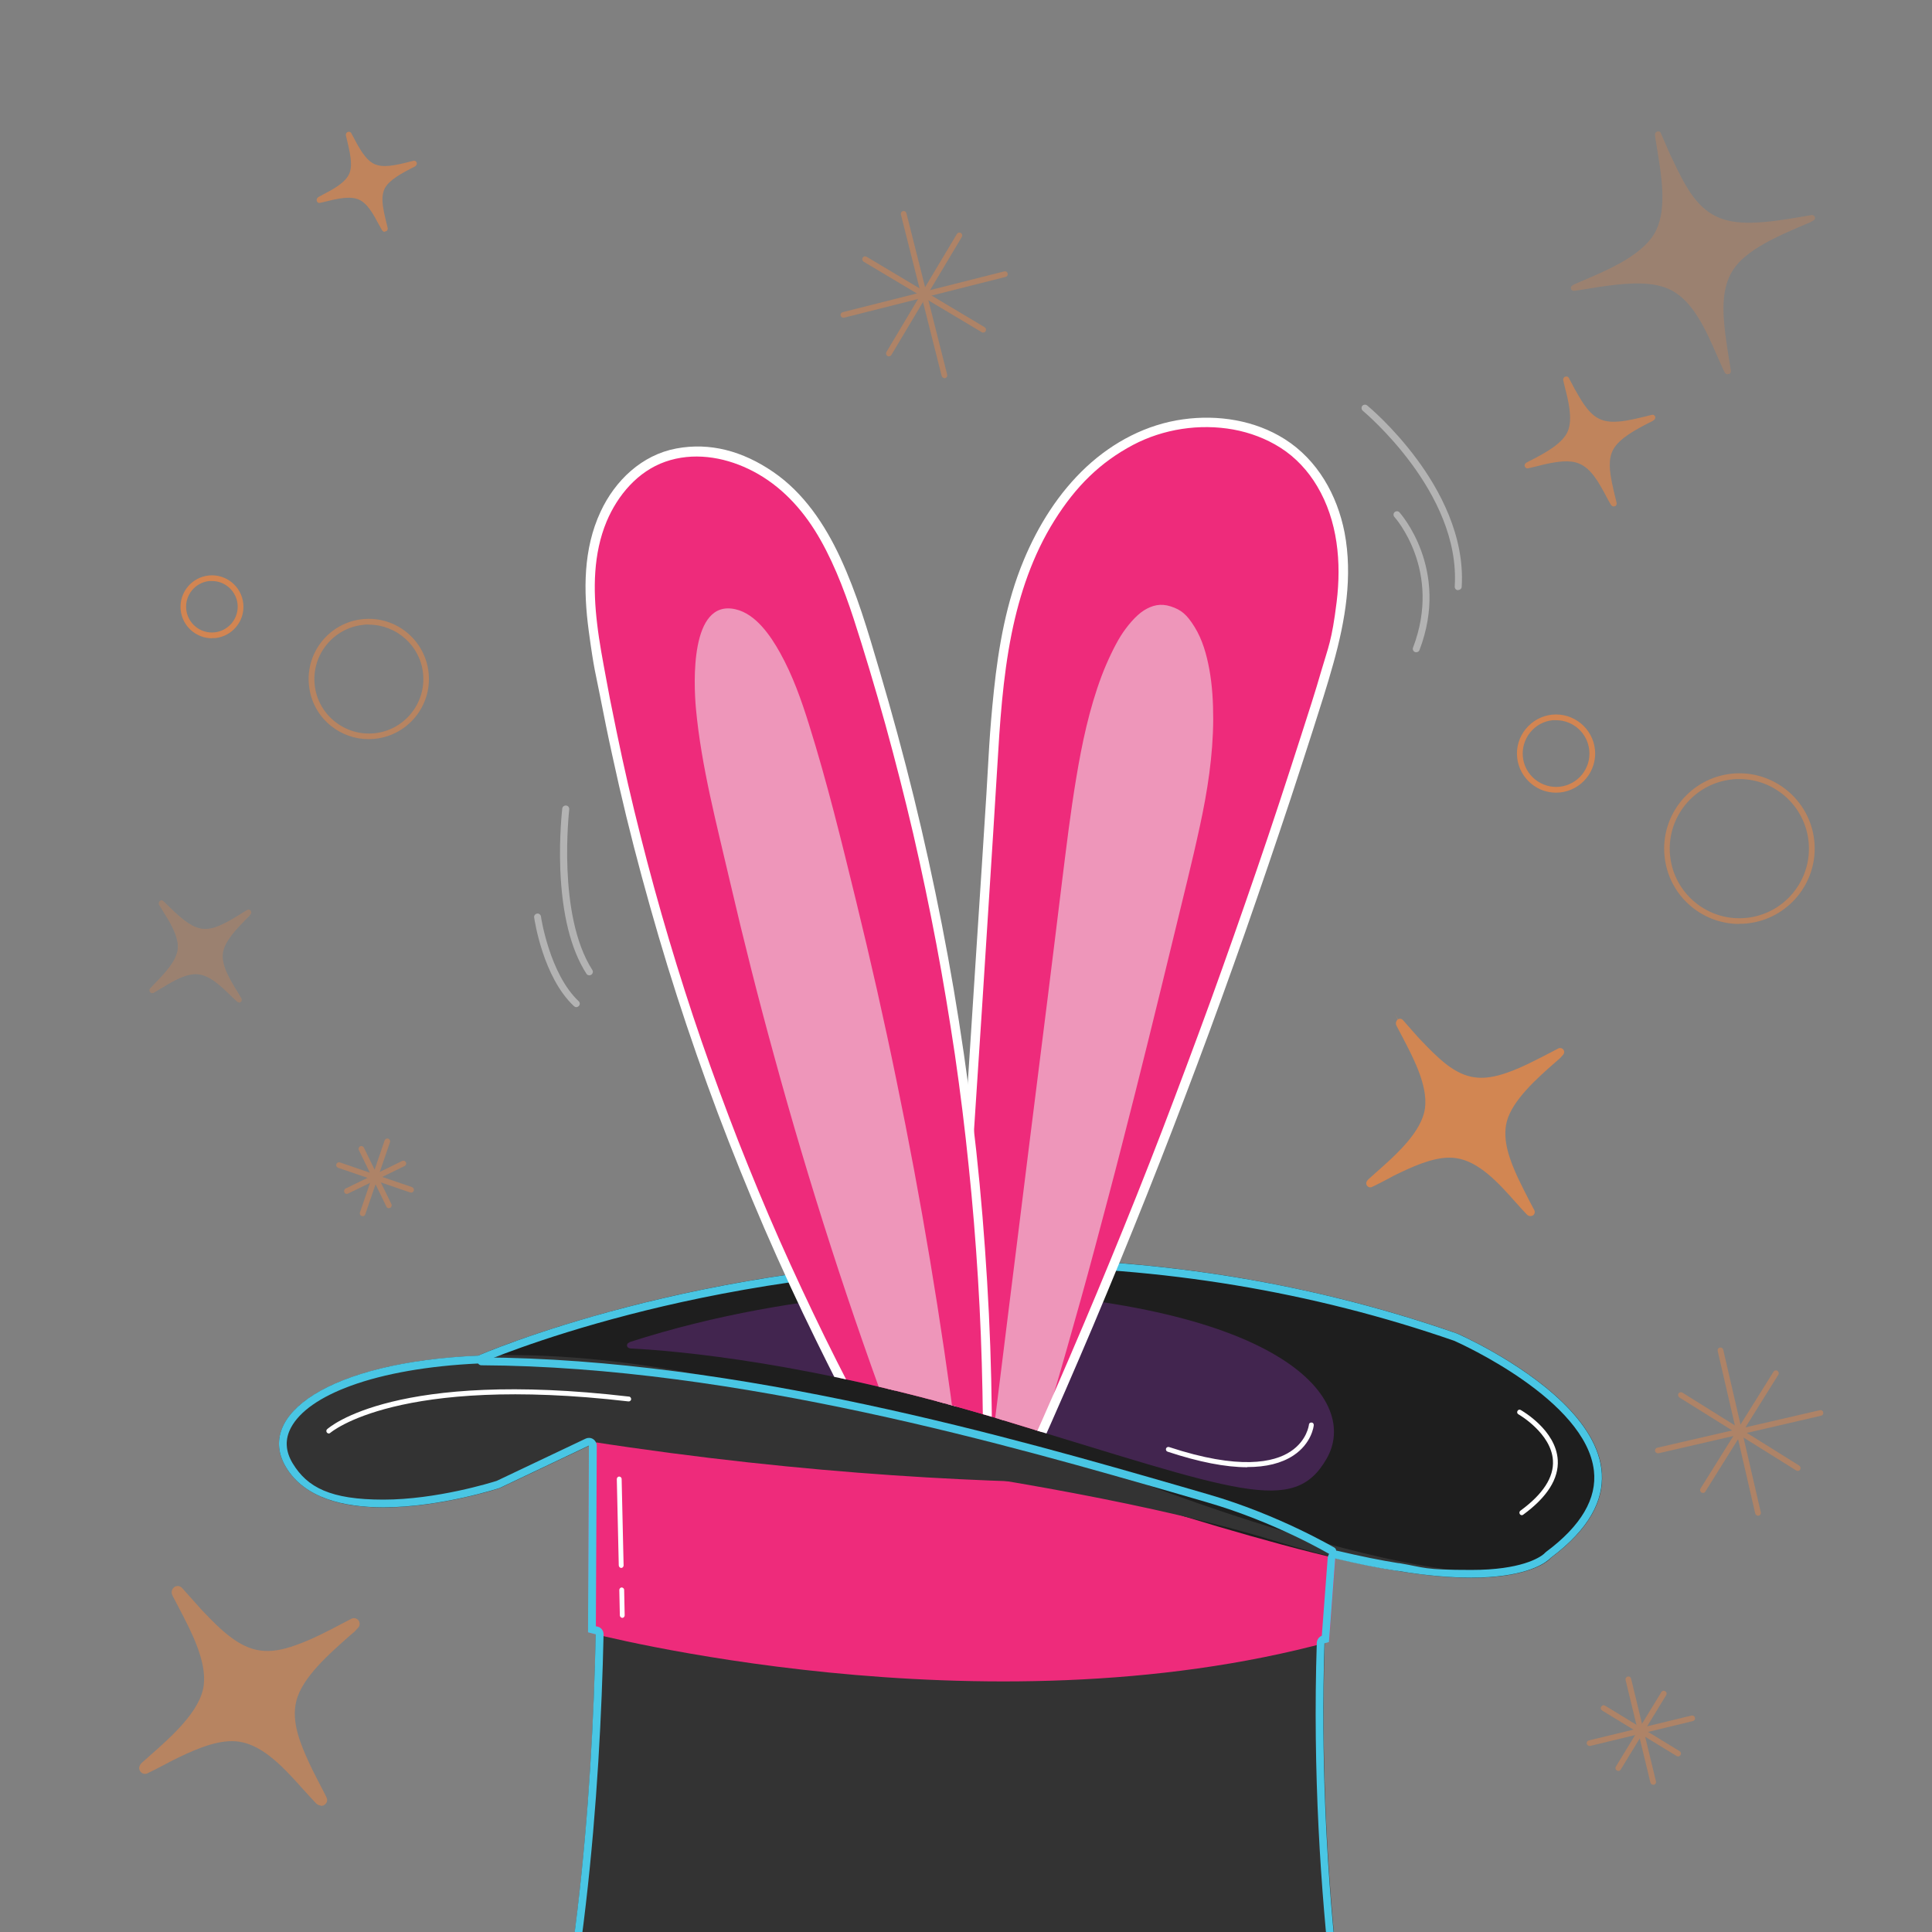 <?xml version="1.0" encoding="UTF-8"?>
<svg id="Bunny_Ears" xmlns="http://www.w3.org/2000/svg" xmlns:xlink="http://www.w3.org/1999/xlink" version="1.1" viewBox="0 0 1080 1080">
  <rect x="0" y="0" width="1080" height="1080" fill="#808080" stroke="none"/>
  <!-- Generator: Adobe Illustrator 29.4.0, SVG Export Plug-In . SVG Version: 2.1.0 Build 152)  -->
  <defs>
    <style>
      .st0 {
        fill: none;
      }

      .st1 {
        fill: #1e1e1e;
      }

      .st2 {
        fill: url(#radial-gradient);
        opacity: .6;
      }

      .st3 {
        fill: #ee2b7b;
      }

      .st4 {
        clip-path: url(#clippath-1);
      }

      .st5 {
        clip-path: url(#clippath-2);
      }

      .st6 {
        fill: #fff;
      }

      .st7 {
        fill: #ee96ba;
      }

      .st8 {
        opacity: .9;
      }

      .st9 {
        opacity: .8;
      }

      .st10 {
        opacity: .7;
      }

      .st11 {
        opacity: .4;
      }

      .st12 {
        opacity: .6;
      }

      .st13 {
        opacity: .5;
      }

      .st14 {
        opacity: .3;
      }

      .st15 {
        fill: #42254f;
      }

      .st16, .st17, .st18, .st19 {
        fill: #f28740;
      }

      .st17 {
        opacity: .9;
      }

      .st18 {
        opacity: .9;
      }

      .st19 {
        opacity: .6;
      }

      .st20 {
        fill: #49c6e4;
      }

      .st21 {
        fill: #333;
      }

      .st22 {
        clip-path: url(#clippath);
      }
    </style>
    <clipPath id="clippath">
      <rect class="st0" x="-5" y="-5" width="1090" height="1090"/>
    </clipPath>
    <clipPath id="clippath-1">
      <rect class="st0" x="52.5" y="-206.9" width="980.7" height="1736.5"/>
    </clipPath>
    <radialGradient id="radial-gradient" cx="523.1" cy="1296" fx="523.1" fy="1296" r="697.3" gradientTransform="translate(0 988.6) scale(1 .2)" gradientUnits="userSpaceOnUse">
      <stop offset=".3" stop-color="#13152a"/>
      <stop offset=".4" stop-color="#13152a" stop-opacity=".6"/>
      <stop offset=".5" stop-color="#13152a" stop-opacity=".2"/>
      <stop offset=".6" stop-color="#13152a" stop-opacity="0"/>
    </radialGradient>
    <clipPath id="clippath-2">
      <path class="st0" d="M351.9,750.4c-2.2.7-1.7,3.3.6,3.4,26,1.3,102.2,7.9,207.9,40,131.9,40,162.8,53.7,181.2,21.6,7.8-13.5,184.1-424.1,113.6-561.7-96.7-188.8-303-139.8-562.4-122.5,0,0-38,222.7-15.9,402.6,13.3,107.9,111.8,204.6,74.8,216.6Z"/>
    </clipPath>
  </defs>
  <g class="st22">
    <g>
      <g class="st4">
        <path class="st2" d="M1019.6,1246.7c-15.4-15.8-34.3-27.1-58.5-34.6-15.8-4.9-31.6-8.5-48.4-11.1-36.1-5.6-73.2-8.3-110-9.2-66.7-1.7-133.6,0-200.3.6-67.9.6-135.8,1.2-203.7,1.9-69.5.7-140.3-1.2-209.2,6.8-15,1.8-29.8,4.4-44.1,8.2-9.1,2.4-17,5.5-23.7,9.6-8.7-3.3-18.2-5.3-28.1-5-15.8.5-34.5,4.3-44.9,13.8-15.2,13.9-28.1,27.1-35.8,44.2-8.5,18.8-5.6,40.9,7.9,58,22.1,27.9,64.4,36.1,104,43,67.8,11.8,137.4,18.7,206.8,22.7,131.7,7.6,264.5,5,396.5,3.6,61.3-.6,125.8.4,184.8-13.8,33.2-8,66.7-20.3,91.6-38.7,19.7-14.6,31-32.5,33.3-53,1.8-16-5.7-34.2-18.3-47.1Z"/>
        <g>
          <g>
            <path class="st21" d="M330,755.7s20.7,279.4-38.6,467.9c-43.9,139.3,249.8,114.9,406,92.7,47-6.7,78.3-52.2,68.4-99-16.2-76.4-39.2-240.4-16.2-408.6"/>
            <path class="st3" d="M329.2,805.7c246.9,38.3,420.9,18.1,420.9,18.1l-7.1,94c-194.2,52.7-414.3-5.3-414.3-5.3l.5-106.8Z"/>
            <path class="st1" d="M267.3,757.8s257.3-113.3,547.2-12.4c0,0,139.6,60.5,52.5,125.4,0,0-14.4,18.4-86,7.2-71.6-11.2-218.2-62.7-218.2-62.7l-231.2-39.2-51.8-6.4-13.5-5.9,1-6Z"/>
            <path class="st21" d="M279.3,831.9s-93.8,30.8-119.4-11.7c-17.9-29.7,26-60.6,115.3-62.6,38.1-.9,84.3,3.5,137.6,15.4,0,0,140.5,26.3,212.2,50.9,0,0,202.6,80.5,242,47,0,0-24.4,30.5-154.5-9.6-130-40.2-365.5-61.5-365.5-61.5l-67.7,32.1Z"/>
            <path class="st15" d="M351.9,750.4c-2.2.7-1.7,3.3.6,3.4,26,1.3,102.2,7.9,207.9,40,131.9,40,162.8,53.7,181.2,21.6,18.4-32-21.4-86.5-197.4-94.1,0,0-93.9-2.9-192.4,29Z"/>
            <path class="st6" d="M706.2,1144.7c-.7,0-1.3-.5-1.3-1.2-2.5-19.6-2-27.9-2-28.3,0-.7.7-1.3,1.4-1.3.7,0,1.3.7,1.3,1.4,0,0-.4,8.5,2,27.8,0,.7-.4,1.4-1.2,1.5,0,0-.1,0-.2,0Z"/>
            <path class="st6" d="M644.8,1288.2c-.7,0-1.3-.5-1.4-1.2,0-.7.5-1.4,1.2-1.5,32.6-3.1,55.1-14.5,66.7-33.8,19.7-32.7,1.6-77.5,1.4-77.9-.3-.7,0-1.5.7-1.8.7-.3,1.5,0,1.8.7.2.5,18.8,46.5-1.6,80.4-12.1,20.1-35.2,31.9-68.8,35.1,0,0,0,0-.1,0Z"/>
            <path class="st6" d="M585.8,1291.5c-.7,0-1.3-.6-1.4-1.3,0-.8.6-1.4,1.3-1.4,7-.3,14.1-.6,21.1-1,.8,0,1.4.5,1.4,1.3,0,.7-.5,1.4-1.3,1.4-7.1.4-14.2.7-21.2,1h0Z"/>
            <path class="st6" d="M530.5,1292.6c-63.7,0-108.5-4.8-136.4-9.2-36.6-5.8-52.4-12.2-53.1-12.5-.7-.3-1-1.1-.7-1.8.3-.7,1.1-1,1.8-.7.6.3,65.4,25.9,230.7,20.8.8,0,1.4.6,1.4,1.3,0,.7-.6,1.4-1.3,1.4-15,.5-29.1.7-42.4.7Z"/>
            <path class="st6" d="M183.8,801.3c-.4,0-.7-.1-1-.4-.5-.6-.5-1.4,0-1.9,1.5-1.4,38.6-33.5,168.8-18.3.7,0,1.3.8,1.2,1.5,0,.7-.8,1.3-1.5,1.2-129-15-166.3,17.3-166.7,17.6-.3.2-.6.4-.9.4Z"/>
            <path class="st6" d="M850.7,847c-.4,0-.8-.2-1.1-.6-.4-.6-.3-1.5.3-1.9,12.6-9.2,18.8-18.7,18.2-28.1-.9-15.2-19.1-25.7-19.3-25.8-.7-.4-.9-1.2-.5-1.9.4-.7,1.2-.9,1.8-.5.8.5,19.7,11.2,20.7,28,.6,10.4-5.9,20.7-19.3,30.5-.2.2-.5.3-.8.3Z"/>
            <path class="st6" d="M697.3,820.2c-12.2,0-27.1-2.9-44.6-8.7-.7-.2-1.1-1-.9-1.7.2-.7,1-1.1,1.7-.9,39.4,13,58.7,8.6,67.9,2.5,9.3-6.1,10.3-14.9,10.3-15,0-.7.7-1.3,1.5-1.2.7,0,1.3.7,1.2,1.5,0,.4-1.1,10.2-11.5,17-6.6,4.3-15.1,6.4-25.7,6.4Z"/>
          </g>
          <g>
            <path class="st20" d="M562.3,708c87,0,171.3,14,250.6,41.5,3.6,1.6,73.6,33.1,78.1,72.6,1.8,15.5-7.1,30.8-26.6,45.3-.4.3-.5.4-.8.7,0,0-.3.3-.6.6-2.5,2.1-12.9,8.9-40.4,8.9s-25.5-1.3-40.5-3.8h-.2s-.2,0-.2,0c-9.5-1.5-21-3.8-34.1-6.9-.3,0-.7-.1-1-.1-.9,0-1.8.3-2.6.8-1,.8-1.7,1.9-1.8,3.2l-3.3,43.6c-1.6.6-2.7,2.2-2.8,3.9-4.7,145.2,18.2,266.2,25.4,299.9,4.5,21.3,0,43.7-12.4,61.5-12.4,17.8-31,29.2-52.3,32.2-99.5,14.1-169.4,17.1-210.5,17.1s-84.5-3.5-114.6-10.5c-34.4-7.9-58.1-20.4-70.3-37.1-11.2-15.2-13.1-33.7-5.9-56.6,31.3-99.3,40-224.1,41.9-311.2,0-2-1.3-3.8-3.3-4.3-.3,0-.7-.2-1-.2l.5-100.9c0-1.5-.8-2.9-2-3.7-.7-.5-1.5-.7-2.3-.7s-1.3.1-1.9.4l-49.7,23.6c-3.1,1-33.8,10.5-63.4,10.5s-42.5-6.8-50.7-20.3c-4.1-6.8-4.4-13.5-.9-20,4.8-9,16.3-17.1,33.3-23.3,18.8-6.9,43.5-11.2,71.5-12.5.5,0,1.1-.1,1.6-.4.3-.1,31.2-13.6,82.6-26.9,47.4-12.3,122.4-26.9,210.7-26.9M562.3,703.6c-171.9,0-295,54.2-295,54.2h0c-83.9,3.6-124.8,33.5-107.4,62.4,10.4,17.3,32.2,22.4,54.4,22.4,32.1,0,65-10.8,65-10.8l49.9-23.7-.5,104.4s1.5.4,4.3,1.1c-2,94.3-11.4,213.9-41.7,310-27.2,86.5,75.6,109.9,194.9,109.9s151.8-8.7,211.1-17.1c47-6.7,78.3-52.2,68.4-99-12.7-59.5-29.4-172.3-25.3-298.8.8-.2,1.7-.4,2.5-.7l3.5-46.7c12.6,3,24.3,5.4,34.4,6.9.1,0,.2,0,.4,0,16.6,2.8,30.2,3.8,41.2,3.8,28.3,0,39.7-7,43.2-9.9.9-.7,1.3-1.2,1.3-1.2,87.1-64.9-52.5-125.4-52.5-125.4-89.3-31.1-175.6-41.8-252.1-41.8h0Z"/>
            <path class="st6" d="M347.3,876.5c-.7,0-1.3-.6-1.4-1.3l-1.1-48.4c0-.7.6-1.4,1.3-1.4.7,0,1.4.6,1.4,1.3l1.1,48.4c0,.7-.6,1.4-1.3,1.4h0Z"/>
            <path class="st6" d="M347.9,904.4c-.7,0-1.3-.6-1.4-1.3l-.3-14.3c0-.7.6-1.4,1.3-1.4.7,0,1.4.6,1.4,1.3l.3,14.3c0,.7-.6,1.4-1.3,1.4h0Z"/>
            <path class="st20" d="M744.7,869.3c-.4,0-.8,0-1.1-.3-.3-.2-30.7-18.2-69.2-29.3-4.8-1.4-9.7-2.8-14.8-4.3-92.5-26.7-247.3-71.5-390.5-72.2-1.2,0-2.2-1-2.2-2.2,0-1.2,1-2.2,2.2-2.2h0c143.7.7,298.9,45.5,391.7,72.3,5.1,1.5,10.1,2.9,14.8,4.3,39.1,11.3,70,29.6,70.3,29.7,1,.6,1.4,2,.7,3-.4.7-1.1,1.1-1.9,1.1Z"/>
          </g>
        </g>
      </g>
      <g class="st5">
        <g>
          <path class="st3" d="M530.8,805.4c4.8-79.2,19.2-296.6,24-375.8,2.1-34.8,4.3-70.1,15.2-103.2,10.9-33.1,31.8-64.4,62.8-80.3,31-16,72.8-13.2,96.7,12.2,16,17,22.1,41.5,21.4,64.9-.7,23.4-7.6,46.1-14.6,68.4-45.3,144.1-97.2,282.9-159.1,420.6l-46.4-6.8Z"/>
          <g>
            <path class="st7" d="M557.2,807.1c8.2-66.8,31.2-249.9,39.4-316.7,3.6-29.3,7.3-59.1,13.9-85.8,6.6-26.7,16.6-50.6,28.9-60.1,12.3-9.5,26.9-1.6,33.3,23.2,4.3,16.6,4.4,38.3,2.3,58.1-2.2,19.8-6.5,38.2-10.8,56.3-27.9,116.6-53.6,221.2-86.9,330.2l-20-5.2Z"/>
            <path class="st7" d="M559.4,807.1c2.5-20.6,5.1-41.2,7.7-61.8,3.4-27.3,6.8-54.5,10.2-81.8,3.5-28.1,7-56.2,10.5-84.3,2.9-23.6,5.9-47.1,8.8-70.7,4-32.3,7.3-64.8,14.4-96.6,3.9-17.5,8.9-35.3,17.9-50.9,4.8-8.4,13.5-21.3,24.8-17.6,5.5,1.8,9.3,6.9,11.9,11.7,3.9,7.3,5.9,15.7,7,23.9,2.8,19.1,1.5,38.9-1.4,57.9s-8,39.3-12.7,58.7c-4.8,20-9.6,39.9-14.5,59.8-9.4,38.4-19,76.7-29.1,114.9-10,38-20.5,75.9-31.7,113.5-2.7,9.2-5.5,18.5-8.3,27.7l2.7-1.6c-6.7-1.7-13.4-3.5-20-5.2s-4,3.6-1.2,4.3c6.7,1.7,13.4,3.5,20,5.2s2.4-.4,2.7-1.6c5.8-19.1,11.5-38.3,17-57.6s10.8-38.1,15.9-57.3,10.3-38.5,15.2-57.8c5-19.4,9.9-38.9,14.7-58.3,4.9-19.9,9.8-39.8,14.6-59.7,4.8-20,9.9-39.9,14.2-59.9,4.3-19.7,7.4-39.7,7.5-59.9,0-9.4-.5-18.9-2.2-28.1-1.5-8.1-3.8-16.4-8.2-23.5s-7.5-9.6-13.3-11.5-10.5-.6-15,2.2-9.6,8.9-13,14.3-7.8,14.7-10.7,22.4c-6.9,18.4-11,37.8-14.2,57.2-3.2,19.1-5.5,38.4-7.9,57.6s-2.3,19-3.5,28.5c-1.5,11.8-2.9,23.7-4.4,35.5-1.7,13.5-3.4,27-5.1,40.6-1.8,14.3-3.6,28.7-5.4,43s-3.6,28.9-5.4,43.4-3.5,27.7-5.2,41.6-3.1,25.2-4.7,37.8c-1.3,10.5-2.6,21-3.9,31.4s-1,8.2-1.5,12.4,1.1,2.2,2.2,2.2,2.1-1,2.2-2.2Z"/>
          </g>
          <path class="st6" d="M533.4,805.4c.7-11.9,1.5-23.8,2.2-35.7s1.9-30.1,2.9-45.2c1.1-17.2,2.2-34.4,3.3-51.7,1.2-18.4,2.4-36.7,3.6-55.1,1.2-18.3,2.4-36.6,3.6-54.9s2.2-34.5,3.3-51.7c1-15.2,1.9-30.3,2.9-45.5.7-11.9,1.5-23.8,2.2-35.6,1.5-25.4,3.1-50.9,8.1-75.8,4.5-22.2,11.8-43.9,23.9-63.2s25.7-32.6,44-42.3c16.9-8.9,37.1-12,56-8.6,9.3,1.7,18.4,5.1,26.4,10.2,8.5,5.4,15.4,12.9,20.5,21.5,11.5,19.3,13.6,42.6,10.9,64.6s-4.8,25.6-8.4,38c-3.6,12.5-7.6,24.8-11.6,37.2-8,24.9-16.1,49.7-24.6,74.4-8.4,24.5-17,49-25.8,73.3-8.9,24.4-18,48.7-27.3,73-9.3,24.2-18.9,48.2-28.8,72.2-9.9,24.1-20.1,48.1-30.5,72-5,11.5-10.1,23-15.3,34.5l3-1.2c-13.6-2-27.2-4-40.7-6s-3.8-.6-5.7-.8-2.8.3-3.2,1.8.4,3,1.8,3.2c13.6,2,27.2,4,40.7,6s3.8.6,5.7.8,2.5,0,3-1.2c10.8-24,21.3-48.2,31.6-72.5,10.2-24.2,20.2-48.5,29.9-72.9,9.7-24.3,19.1-48.8,28.3-73.3,9.2-24.5,18.1-49.2,26.8-73.9,8.7-24.9,17.2-49.9,25.5-74.9,4.1-12.5,8.2-25.1,12.2-37.6,4-12.6,8.1-25.1,11.6-37.8,6.6-23.7,10.9-48.6,6.2-73.1-4.1-20.9-15.1-40.5-33.4-52.1-16.7-10.6-37.4-13.8-56.8-11.1-20.4,2.8-39,12.6-54,26.5-15.6,14.5-27.1,32.9-35.2,52.4-9.6,23.1-14,48-16.6,72.7s-3,38.7-4.2,58-1.7,27.2-2.6,40.8-2.1,32.8-3.2,49.2c-1.2,18.1-2.3,36.2-3.5,54.2-1.2,18.7-2.4,37.3-3.6,56-1.2,18.1-2.3,36.2-3.5,54.4s-2.1,33-3.2,49.4-1.7,27.5-2.6,41.2-.7,10.7-1,16,5,3.4,5.2,0Z"/>
          <path class="st3" d="M551.9,807.8c.2-153.9-23.3-307.8-69.6-454.6-8.7-27.5-18.7-55.7-38.7-76.5-20-20.8-52.8-32-78.5-18.9-19,9.6-30.4,30.4-33.8,51.4-3.4,21-.1,42.5,3.7,63.4,27.4,150.6,78.1,294.9,151.4,429.2l65.5,6Z"/>
          <g>
            <path class="st7" d="M530.8,805.4c-16.3-126.9-41.4-250.8-75-373.9-6.3-23.1-13.2-46.8-23.2-64.7-10-18-23.9-28.6-32.5-19-6.3,7.1-8.5,23.8-7.6,40.9.9,17.2,4.5,35,8.2,52.4,26.7,125.3,61.7,246.5,104.5,360.4l25.7,3.8Z"/>
            <path class="st7" d="M534.8,805.4c-8.7-67.6-19.9-134.9-33.7-201.6-6.9-33.7-14.5-67.3-22.7-100.8-8-32.7-16-65.6-26.1-97.8-4.3-13.8-9.2-27.7-16.3-40.4-5.3-9.5-13.5-21.6-24.8-24.2-25.6-5.9-23.4,41.6-22.2,55.2,3,32.7,11.7,65.2,19.1,97.2,7.6,32.7,15.8,65.2,24.7,97.5,19.6,71.7,42.4,142.6,68.5,212.2.5,1.2,1.4,2.6,2.8,2.8,8.6,1.3,17.1,2.5,25.7,3.8s7.2-6.9,2.1-7.7c-8.6-1.3-17.1-2.5-25.7-3.8l2.8,2.8c-44-117.2-78.5-238-104.5-360.4-3.3-15.4-6.5-30.9-7.7-46.7s-2-28.8,4.4-40.2,20.6,3.7,25.1,10.8c8.1,12.5,13.2,26.9,17.6,41,9.6,30.1,17.1,61,24.7,91.6,7.7,31,14.9,62.2,21.5,93.4,15.1,71.3,27.4,143.1,36.7,215.4.6,5,8.6,5.1,7.9,0Z"/>
          </g>
          <path class="st6" d="M554.5,807.8c0-24.5-.5-48.9-1.7-73.3-1.2-24.3-2.9-48.6-5.2-72.8-2.3-24.3-5.3-48.5-8.8-72.6-3.5-24.2-7.6-48.3-12.3-72.3-4.7-23.9-9.9-47.7-15.7-71.3-5.8-23.6-12.2-47.1-19.1-70.5s-12.6-43-22-63.3c-8.6-18.5-20.4-36.2-37.5-47.9s-35.3-16.6-54.1-13.1c-19.3,3.6-34.3,17.9-42.4,35.4-9.7,20.8-9.6,44.1-6.6,66.5s3.9,23.9,6.2,35.8c2.2,11.3,4.5,22.7,7,34,4.9,22.7,10.4,45.3,16.5,67.8s12.5,44.5,19.6,66.5c7.1,22,14.7,43.8,22.8,65.4,8.2,21.7,16.9,43.3,26.1,64.6,9.2,21.2,18.9,42.3,29.1,63s10.4,20.8,15.8,31.2,5.4,10.2,8.1,15.3,1.3,2.4,2,3.6,1.3,3.2,2.5,4.1,1.2.5,1.9.6c8.4.9,16.9,1.6,25.3,2.3s22.6,2.1,33.9,3.1c2,.2,4,.4,6,.6s2.6-1.3,2.6-2.6-1.2-2.5-2.6-2.6c-7.4-.7-14.8-1.4-22.2-2-11.7-1.1-23.5-2.2-35.2-3.2s-5.4-.5-8.1-.7l2.3,1.3c-9.6-17.5-18.8-35.3-27.6-53.2-8.8-18-17.3-36.1-25.4-54.4s-15.6-36.5-22.9-55c-7.2-18.5-14.1-37.2-20.6-56-6.5-18.8-12.5-37.7-18.2-56.8s-11-38.5-15.9-57.9c-4.9-19.3-9.4-38.8-13.4-58.3s-4-19.6-5.8-29.4c-1.9-10.3-3.9-20.6-5.1-31-2.3-19.2-2.2-39.2,5.3-57.2,6.2-14.7,17.4-28,32.8-33.4s32.1-2.8,46.4,4c15.6,7.4,27.8,19.6,37,34.1s16.3,32.5,21.9,49.7,12.2,39.2,17.7,59c5.6,20.3,10.8,40.7,15.6,61.2,4.7,20.4,9,40.9,12.9,61.5s7.3,41.3,10.4,62c3,20.7,5.6,41.5,7.7,62.3,2.2,20.9,3.9,41.9,5.2,63,1.3,20.9,2.1,41.9,2.5,62.8s.3,20.3.3,30.5c0,3.4,5.2,3.4,5.2,0Z"/>
        </g>
      </g>
      <g class="st11">
        <path class="st6" d="M791.7,364.6c-.2,0-.5,0-.7-.1-1-.4-1.5-1.5-1.1-2.5,16.4-43-10.1-72.7-10.4-73-.7-.8-.7-2,.1-2.7.8-.7,2-.7,2.7.1.3.3,28.5,31.7,11.2,77-.3.8-1,1.2-1.8,1.2Z"/>
        <path class="st6" d="M815.1,329.9s0,0-.1,0c-1.1,0-1.9-1-1.8-2.1,3.4-52.7-50.9-97.7-51.4-98.2-.8-.7-.9-1.9-.3-2.7.7-.8,1.9-.9,2.7-.3.6.5,14.2,11.7,27.7,29.9,12.5,16.8,27,42.9,25.2,71.5,0,1-.9,1.8-1.9,1.8Z"/>
        <path class="st6" d="M329.4,545.2c-.6,0-1.3-.3-1.6-.9-8.7-13.5-13.6-33.2-14.6-58.4-.7-18.7,1.1-33.7,1.1-33.9.1-1.1,1.1-1.8,2.2-1.7,1.1.1,1.8,1.1,1.7,2.2,0,.6-6.9,58.8,12.9,89.7.6.9.3,2.1-.6,2.7-.3.2-.7.3-1,.3Z"/>
        <path class="st6" d="M322.2,563c-.5,0-.9-.2-1.3-.5-17.4-16.2-22.1-48.3-22.3-49.6-.2-1.1.6-2,1.6-2.2,1.1-.2,2,.6,2.2,1.6,0,.3,4.8,32.1,21.1,47.4.8.7.8,2,0,2.7-.4.4-.9.6-1.4.6Z"/>
      </g>
    </g>
  </g>
  <g class="st9">
    <g class="st14">
      <path class="st16" d="M1012.9,121.7l-2.3,1.3c-13.6,5.9-35.2,14.3-43.4,27.1-6.8,10.5-5.9,24.3-4.6,36.3.8,7.1,2.1,14.2,3.2,21.2-.4,0-.5-.3-.6-.6-7.3-15.3-14.6-38.4-30.8-46.5-10.4-5.2-24.5-3.9-35.8-2.5-6.4.8-12.7,2.1-19,2.9,0-.1.6-.5.8-.5,15.1-6.6,39.5-15.5,46.8-31.3,7.1-15.1,1.8-37.5-.6-53.4,0-.3-.1-.6.2-.8l5.4,12.4c3.5,7.3,6.9,14.8,11.5,21.6,9.1,13.2,19.3,17.4,35.1,17.1,11.4-.3,22.8-2.4,34-4.2Z"/>
      <path class="st16" d="M965.8,209.2c-.6,0-1.4-.2-1.9-1.4-1.4-2.9-2.7-5.9-4.1-9.1-6.2-14.2-13.3-30.4-26-36.7-9.5-4.7-22.4-3.9-34.9-2.3-3.1.4-6.3.9-9.4,1.4-3.1.5-6.4,1.1-9.6,1.5-.8,0-1.5-.4-1.7-1.1-.5-1.5,1.2-2.2,1.7-2.5,1.6-.7,3.3-1.4,5.1-2.2,14.6-6.2,34.6-14.8,40.9-28.3,5.9-12.5,2.8-30.8.4-45.4-.4-2.5-.8-4.8-1.1-7.1-.3-1.5.5-2.2,1-2.4.4-.2.9-.2,1.3-.1s.8.5.9.9l5.4,12.4,1.2,2.4c3,6.4,6.2,13,10.2,18.9,8.4,12.1,17.9,16.7,33.8,16.4,9.5-.2,19.2-1.8,28.5-3.4,1.7-.3,3.5-.6,5.2-.9.8-.1,1.5.3,1.8,1.1.3.7,0,1.5-.7,1.9l-2.3,1.3s0,0-.1,0c-1,.4-2,.9-3.1,1.3-13.6,5.8-32.3,13.7-39.6,25.2-6.5,10.2-5.7,23.5-4.3,35.2.6,5,1.4,10.1,2.2,15,.3,2,.7,4.1,1,6.1,0,.4,0,.9-.3,1.2-.3.4-.7.6-1.1.6,0,0-.1,0-.2,0ZM915.1,155.2c7.3,0,14.2,1,20.1,3.9,13.6,6.8,20.9,23.2,27.3,37.8-.6-3.4-1.1-6.9-1.5-10.4-1.4-12.3-2.3-26.3,4.8-37.3,6.9-10.7,22.3-18.3,35.5-24-7.4,1.2-14.9,2.2-22.4,2.3-17.2.4-27.4-4.6-36.5-17.7-4.2-6.1-7.4-12.8-10.5-19.3l-1.2-2.5-.8-1.8c2.3,14.4,4.5,31.2-1.3,43.6-6.1,13.1-23.2,21.5-37.6,27.7,2.4-.4,4.8-.8,7.3-1.1,5.5-.7,11.2-1.2,16.6-1.2Z"/>
    </g>
    <g class="st14">
      <path class="st16" d="M139,510l-.8,1c-5.2,5.3-13.5,13.3-14.9,20.8-1.1,6.2,1.9,12.3,4.8,17.6,1.7,3.1,3.7,6.1,5.5,9.2-.2,0-.3,0-.4-.1-6.3-5.7-14.1-15-23.1-15.6-5.8-.4-12.1,2.9-17,5.7-2.8,1.6-5.4,3.4-8.2,5,0,0,.2-.3.3-.4,5.7-5.9,15.3-14.7,15.6-23.4.4-8.3-6.4-17.7-10.5-24.6,0-.1-.2-.3,0-.4l4.8,4.7c3,2.7,6,5.5,9.4,7.8,6.7,4.4,12.3,4.4,19.5,1.2,5.2-2.3,10-5.5,14.9-8.5Z"/>
      <path class="st16" d="M133.6,560.3c-.4,0-.9-.1-1.3-.6-1.2-1.1-2.4-2.2-3.6-3.4-5.5-5.3-11.7-11.3-18.5-11.7-5.1-.3-10.7,2.4-16.1,5.5-1.4.8-2.7,1.6-4,2.4-1.4.8-2.8,1.7-4.2,2.5-.7.4-1.5.2-2-.4-.2-.3-.9-1.3.4-2.5.6-.6,1.3-1.3,1.9-2,5.5-5.6,12.9-13.2,13.2-20.3.3-6.7-4.5-14.4-8.4-20.6-.7-1.1-1.3-2.1-1.9-3.1-.7-1.1-.1-2,0-2.2.3-.3.7-.6,1.1-.6.4,0,.9.1,1.2.5l5.8,5.6c2.6,2.4,5.3,4.8,8.2,6.7,6,3.9,10.9,4.2,18,1,4.3-1.9,8.4-4.5,12.4-7,.8-.5,1.5-.9,2.3-1.4.7-.4,1.5-.3,2,.3.5.6.5,1.4,0,2.1l-.8,1s0,0-.1.1l-1.2,1.2c-5.1,5.2-12.1,12.3-13.3,18.8-1,5.7,1.9,11.5,4.7,16.6,1.2,2.2,2.6,4.4,3.9,6.5.5.9,1.1,1.8,1.6,2.7.2.4.3.8.2,1.3s-.4.8-.8,1c-.1,0-.5.2-.9.2ZM109.3,541.3c.4,0,.7,0,1.1,0,6.1.4,11.5,4.3,16.3,8.6-3-5.5-6-11.8-4.9-18.4.9-4.9,4.4-9.9,8.3-14.3-1.7,1-3.5,1.9-5.3,2.6-8,3.6-14.1,3.2-21-1.3-2.3-1.5-4.4-3.2-6.3-4.9,2.9,5.2,5.3,10.8,5.1,16.2-.3,5.8-4.2,11.6-8.6,16.5,5-2.7,10.2-5.1,15.3-5.1Z"/>
    </g>
    <g class="st10">
      <path class="st16" d="M923.7,233.4l-1.2.8c-7.1,3.7-18.3,9.2-22.2,16.4-3.2,6-2.1,13.3-.9,19.7.7,3.8,1.7,7.5,2.6,11.3-.2,0-.3-.1-.3-.3-4.6-7.9-9.5-20-18.5-23.6-5.8-2.3-13.3-1.1-19.3.2-3.4.7-6.7,1.7-10.1,2.4,0,0,.3-.3.4-.3,7.8-4.2,20.5-10,23.8-18.8,3.1-8.4-.7-20.2-2.6-28.7s-.1-.3,0-.4l3.4,6.4c2.2,3.8,4.3,7.7,7.1,11.1,5.5,6.7,11.1,8.5,19.6,7.7,6.1-.6,12.1-2.3,18.1-3.7Z"/>
      <path class="st16" d="M902.1,283.1c-.5,0-1.2-.2-1.7-1.1-.9-1.5-1.7-3-2.6-4.7-3.9-7.3-8.3-15.5-15.2-18.2-5.1-2.1-11.9-1.1-18.4.3-1.6.3-3.3.8-4.9,1.2-1.7.4-3.4.8-5.1,1.2-.8.2-1.5-.3-1.8-1-.2-.4-.4-1.5,1.1-2.3.8-.5,1.7-.9,2.7-1.4,7.5-3.9,17.7-9.3,20.4-16.5,2.5-6.8.2-16.3-1.8-24-.3-1.3-.6-2.6-.9-3.8-.3-1.3.5-2,.8-2.1.4-.2.8-.3,1.3-.2.4.1.8.4,1,.8l3.4,6.4.7,1.2c1.9,3.3,3.8,6.7,6.2,9.6,4.9,6,9.8,7.9,18.2,7.1,5-.5,10.1-1.8,15.1-3,.9-.2,1.8-.5,2.8-.7.8-.2,1.5.2,1.8.9.3.7,0,1.5-.6,2l-1.2.8s0,0-.1,0l-1.6.8c-7,3.6-16.5,8.6-19.9,14.9-3,5.5-1.9,12.5-.7,18.6.5,2.6,1.2,5.3,1.8,7.9.3,1.1.5,2.2.8,3.3.1.4,0,.9-.2,1.3s-.6.6-1.1.7c0,0-.2,0-.3,0ZM875.6,254.7c2.9,0,5.7.4,8.3,1.4,6.3,2.5,10.6,8.6,14.1,14.9,0-.1,0-.3,0-.4-1.3-6.6-2.4-14.3,1.1-20.7,2.6-4.9,8.2-8.9,13.8-12.2-2.3.5-4.7.9-7,1.1-9.4,1-15.5-1.4-21-8.2-2-2.5-3.7-5.1-5.2-7.8,1.4,6.5,2.1,13.3,0,18.9-2.3,6.1-8.5,10.7-14.8,14.4,3.6-.7,7.3-1.3,10.8-1.3Z"/>
    </g>
    <g class="st10">
      <path class="st16" d="M231.5,91.6l-.9.6c-5.4,2.8-13.8,6.9-16.8,12.4-2.4,4.5-1.6,10.1-.7,14.9s1.3,5.7,2,8.5c-.2,0-.2-.1-.3-.2-3.5-6-7.2-15.1-14-17.9-4.4-1.8-10.1-.8-14.6.1-2.6.5-5.1,1.3-7.6,1.8,0,0,.2-.2.3-.2,5.9-3.2,15.5-7.6,18-14.2,2.4-6.4-.5-15.3-2-21.7,0-.1,0-.2,0-.3l2.6,4.9c1.7,2.9,3.3,5.8,5.4,8.4,4.1,5.1,8.4,6.5,14.8,5.8,4.6-.5,9.2-1.7,13.7-2.8Z"/>
      <path class="st16" d="M215.1,129.6c-.6,0-1.2-.3-1.6-1-.6-1.1-1.3-2.3-2-3.6-2.9-5.4-6.2-11.6-11.3-13.6-3.8-1.5-8.8-.8-13.7.2-1.2.3-2.5.6-3.7.9-1.3.3-2.6.6-3.9.9-.8.2-1.5-.2-1.8-1,0-.2-.5-1.4,1-2.3.6-.3,1.3-.7,2-1.1,5.6-2.9,13.3-6.9,15.3-12.3,1.9-5,0-12.2-1.3-17.9-.2-1-.5-1.9-.7-2.9-.3-1.2.5-1.9.7-2,.4-.2.8-.3,1.3-.2.4.1.8.4,1,.8l3.1,5.8c1.4,2.5,2.9,5,4.7,7.2,3.6,4.4,7.2,5.8,13.4,5.2,3.8-.4,7.6-1.3,11.4-2.3l2.1-.5c.8-.2,1.5.2,1.8.9.3.7,0,1.5-.6,2l-.9.6s0,0-.1,0l-1.2.6c-5.2,2.7-12.4,6.5-14.9,11.1-2.2,4.1-1.4,9.3-.5,13.8.4,2,.9,4,1.4,6,.2.8.4,1.7.6,2.5.1.4,0,.9-.2,1.3-.2.4-.6.6-1.1.7,0,0-.2,0-.3,0ZM195.1,107.3c2.3,0,4.4.3,6.4,1.1,4.2,1.7,7.3,5.5,9.8,9.5-.8-4.6-1.2-9.7,1.2-14.1,1.7-3.3,5.1-6,8.8-8.3-1.1.2-2.1.3-3.2.4-7.3.7-11.9-1.1-16.2-6.4-1.1-1.3-2-2.7-2.9-4.1.7,4.3,1,8.7-.4,12.4-1.5,4.1-5.4,7.3-9.6,10,2.1-.4,4.2-.6,6.2-.6ZM196.5,75.2s0,0,0,0c0,0,0,0,0,0Z"/>
    </g>
    <g class="st13">
      <path class="st16" d="M926.8,812.4c-.7,0-1.4-.5-1.6-1.2-.2-.9.3-1.7,1.2-1.9l90.9-21c.9-.2,1.7.3,1.9,1.2.2.9-.3,1.7-1.2,1.9l-90.9,21c-.1,0-.2,0-.4,0Z"/>
      <path class="st16" d="M982.8,847.3c-.7,0-1.4-.5-1.6-1.2l-21-90.9c-.2-.9.3-1.7,1.2-1.9.9-.2,1.7.3,1.9,1.2l21,90.9c.2.9-.3,1.7-1.2,1.9-.1,0-.2,0-.4,0Z"/>
      <path class="st16" d="M1004.9,822.2c-.3,0-.6,0-.8-.2l-65.3-40.8c-.7-.5-1-1.5-.5-2.2.5-.8,1.5-1,2.2-.5l65.3,40.8c.7.5,1,1.5.5,2.2-.3.5-.8.8-1.4.8Z"/>
      <path class="st16" d="M951.9,834.5c-.3,0-.6,0-.8-.2-.7-.5-1-1.5-.5-2.2l40.8-65.3c.5-.8,1.5-1,2.2-.5.7.5,1,1.5.5,2.2l-40.8,65.3c-.3.5-.8.8-1.4.8Z"/>
    </g>
    <g class="st13">
      <path class="st16" d="M471.5,177.6c-.7,0-1.4-.5-1.6-1.2-.2-.9.3-1.7,1.2-1.9l90.3-22.8c.9-.2,1.7.3,1.9,1.2.2.9-.3,1.7-1.2,1.9l-90.3,22.8c-.1,0-.3,0-.4,0Z"/>
      <path class="st16" d="M528,211.4c-.7,0-1.4-.5-1.6-1.2l-22.8-90.3c-.2-.9.3-1.7,1.2-1.9.9-.2,1.7.3,1.9,1.2l22.8,90.3c.2.9-.3,1.7-1.2,1.9-.1,0-.3,0-.4,0Z"/>
      <path class="st16" d="M549.6,185.9c-.3,0-.6,0-.8-.2l-66-39.4c-.8-.5-1-1.4-.6-2.2.5-.8,1.4-1,2.2-.6l66,39.4c.8.5,1,1.4.6,2.2-.3.5-.8.8-1.4.8Z"/>
      <path class="st16" d="M496.9,199.2c-.3,0-.6,0-.8-.2-.8-.5-1-1.4-.6-2.2l39.4-66c.5-.8,1.4-1,2.2-.6.8.5,1,1.4.6,2.2l-39.4,66c-.3.5-.8.8-1.4.8Z"/>
    </g>
    <g class="st13">
      <path class="st16" d="M888.6,976c-.7,0-1.4-.5-1.6-1.2-.2-.9.3-1.7,1.2-1.9l57.4-13.9c.9-.2,1.7.3,1.9,1.2.2.9-.3,1.7-1.2,1.9l-57.4,13.9c-.1,0-.3,0-.4,0Z"/>
      <path class="st16" d="M924.2,997.7c-.7,0-1.4-.5-1.6-1.2l-13.9-57.4c-.2-.9.3-1.7,1.2-1.9.9-.2,1.7.3,1.9,1.2l13.9,57.4c.2.9-.3,1.7-1.2,1.9-.1,0-.3,0-.4,0Z"/>
      <path class="st16" d="M938,981.8c-.3,0-.6,0-.8-.2l-41.6-25.4c-.8-.5-1-1.4-.5-2.2.5-.8,1.4-1,2.2-.5l41.6,25.4c.8.5,1,1.4.5,2.2-.3.5-.8.8-1.4.8Z"/>
      <path class="st16" d="M904.6,989.9c-.3,0-.6,0-.8-.2-.8-.5-1-1.4-.5-2.2l25.4-41.6c.5-.8,1.4-1,2.2-.5.8.5,1,1.4.5,2.2l-25.4,41.6c-.3.5-.8.8-1.4.8Z"/>
    </g>
    <g class="st13">
      <path class="st16" d="M229.8,666.6c-.2,0-.3,0-.5,0l-40.3-13.8c-.8-.3-1.3-1.2-1-2,.3-.8,1.2-1.3,2-1l40.3,13.8c.8.3,1.3,1.2,1,2-.2.7-.9,1.1-1.5,1.1Z"/>
      <path class="st16" d="M202.7,679.8c-.2,0-.3,0-.5,0-.8-.3-1.3-1.2-1-2l13.8-40.3c.3-.8,1.2-1.3,2-1,.8.3,1.3,1.2,1,2l-13.8,40.3c-.2.7-.9,1.1-1.5,1.1Z"/>
      <path class="st16" d="M217.4,675.4c-.6,0-1.2-.3-1.4-.9l-15.4-31.6c-.4-.8,0-1.8.7-2.1.8-.4,1.8,0,2.1.7l15.4,31.6c.4.8,0,1.8-.7,2.1-.2.1-.5.2-.7.2Z"/>
      <path class="st16" d="M193.9,667.4c-.6,0-1.2-.3-1.4-.9-.4-.8,0-1.8.7-2.1l31.6-15.4c.8-.4,1.8,0,2.1.7.4.8,0,1.8-.7,2.1l-31.6,15.4c-.2.1-.5.2-.7.2Z"/>
    </g>
    <path class="st19" d="M206.1,413.2c-7.7,0-15.1-2.6-21.2-7.5-7-5.7-11.3-13.7-12.2-22.7-1.9-18.5,11.6-35,30-36.9,18.5-1.9,35,11.6,36.9,30,1.9,18.5-11.6,35-30,36.9-1.2.1-2.4.2-3.5.2ZM206.2,349.1c-1,0-2.1,0-3.1.2-16.7,1.7-28.9,16.7-27.2,33.4.8,8.1,4.8,15.4,11.1,20.5,6.3,5.1,14.2,7.5,22.3,6.7,16.7-1.7,28.9-16.7,27.2-33.4-1.6-15.6-14.9-27.3-30.3-27.3Z"/>
    <path class="st19" d="M972.3,516.5c-21.3,0-39.6-16.1-41.8-37.8-2.4-23.1,14.5-43.8,37.5-46.2,23.1-2.4,43.8,14.5,46.2,37.5h0c2.4,23.1-14.5,43.8-37.5,46.2-1.5.2-2.9.2-4.4.2ZM972.3,435.5c-1.3,0-2.7,0-4,.2-21.3,2.2-36.9,21.3-34.7,42.7,2.2,21.3,21.3,36.9,42.7,34.7,21.3-2.2,36.9-21.3,34.7-42.7h0c-2.1-20-19-34.9-38.6-34.9Z"/>
    <path class="st17" d="M869.8,443.1c-5,0-9.8-1.7-13.7-4.9-4.5-3.7-7.4-8.9-8-14.7-.6-5.8,1.1-11.5,4.8-16,3.7-4.5,8.9-7.4,14.7-8,12-1.2,22.7,7.5,24,19.5h0c1.2,12-7.5,22.7-19.5,24-.8,0-1.5.1-2.3.1ZM869.9,402.6c-.6,0-1.3,0-1.9,0-5,.5-9.4,2.9-12.6,6.8-3.1,3.9-4.6,8.7-4.1,13.7.5,5,2.9,9.4,6.8,12.6,3.9,3.1,8.7,4.6,13.7,4.1,10.2-1.1,17.7-10.2,16.6-20.5h0c-1-9.6-9.1-16.7-18.5-16.7Z"/>
    <path class="st18" d="M118.5,356.8c-8.9,0-16.6-6.8-17.5-15.8-1-9.7,6.1-18.3,15.7-19.3,9.7-1,18.3,6.1,19.3,15.7h0c1,9.7-6.1,18.3-15.7,19.3-.6,0-1.2,0-1.8,0ZM118.5,324.8c-.5,0-1,0-1.5,0-7.9.8-13.7,7.9-12.9,15.8.8,7.9,7.9,13.7,15.8,12.9,7.9-.8,13.7-7.9,12.9-15.8-.8-7.4-7-12.9-14.3-12.9Z"/>
    <g class="st12">
      <path class="st16" d="M197.8,907.6l-1.8,2c-11.4,10.1-29.6,25.2-33.5,40.2-3.2,12.4,2,25.5,7.2,36.7,3.1,6.6,6.6,13.1,9.9,19.6-.4.2-.5-.1-.7-.4-12-12.5-26.5-32.7-44.8-35.3-11.8-1.7-25.1,4.1-35.5,9-5.9,2.8-11.6,6.1-17.5,8.9,0-.1.5-.6.6-.8,12.5-11.2,33.4-27.7,35.5-45.4,2-16.9-10.3-37-17.7-51.7-.1-.3-.3-.5,0-.8l9.2,10.3c5.8,6,11.4,12.2,18.1,17.2,13.1,9.9,24.3,10.7,39.6,5.3,11-3.9,21.3-9.7,31.6-15Z"/>
      <path class="st16" d="M179.4,1009.3c-.8,0-1.9-.3-2.9-1.4-2.2-2.3-4.5-4.9-6.9-7.5-10.4-11.6-22.2-24.8-36-26.8-10.3-1.5-22.3,3.3-33.7,8.8-2.9,1.4-5.8,2.9-8.6,4.4-2.9,1.5-5.9,3.1-8.9,4.5-1.4.7-3.1.2-4-1.1-.5-.7-1.5-2.7,1.1-5,1.3-1.2,2.8-2.5,4.3-3.8,12-10.6,28.4-25,30.1-39.5,1.6-13.6-7.1-30.1-14-43.3-1.2-2.3-2.3-4.4-3.4-6.5-1.3-2.4,0-4,.5-4.5.6-.7,1.4-1,2.4-1,.9,0,1.8.4,2.4,1.1l11,12.3c5,5.2,10.1,10.6,15.8,14.9,11.7,8.9,21.6,10.2,36.6,4.8,9.1-3.2,17.9-7.8,26.4-12.3,1.6-.8,3.2-1.7,4.8-2.5,1.4-.7,3.1-.3,4,.9s.9,3-.2,4.1l-1.8,2c0,0-.2.2-.2.2l-2.6,2.2c-11.2,9.9-26.6,23.3-29.9,36.4-3,11.5,2.1,23.8,7,34.5,2.1,4.6,4.6,9.3,6.9,13.8,1,1.9,2,3.8,2.9,5.7.4.8.5,1.7.2,2.6-.3.8-1,1.5-1.8,1.9-.3.1-.8.3-1.5.3ZM129.7,966.9c1.6,0,3.2.1,4.8.3,12.5,1.8,22.9,10.6,32.1,20.3-5.4-11.6-10.7-25.2-7.3-38.6,2.6-10,10.7-19.7,19.3-28.1-3.8,1.7-7.6,3.4-11.5,4.7-16.9,6-29.3,4.3-42.6-5.8-4.5-3.4-8.6-7.3-12.4-11.3,5.2,11,9.4,23,8.1,34-1.4,11.9-10.5,23.1-20.2,32.6,9.8-4.5,19.9-8.3,29.6-8.3ZM102.1,888.9h0Z"/>
    </g>
    <g class="st8">
      <path class="st16" d="M872.2,588l-1.6,1.8c-10.3,9.1-26.9,22.9-30.4,36.6-2.9,11.3,1.8,23.2,6.5,33.3,2.8,6,6,11.9,9,17.8-.3.1-.5-.1-.7-.3-10.9-11.4-24.1-29.7-40.7-32-10.7-1.5-22.8,3.7-32.3,8.2-5.4,2.6-10.6,5.5-15.9,8.1,0,0,.4-.6.6-.7,11.4-10.2,30.3-25.2,32.2-41.2,1.8-15.4-9.4-33.6-16.1-47s-.3-.5,0-.8l8.3,9.4c5.2,5.5,10.4,11.1,16.4,15.7,11.9,9,22.1,9.8,36,4.8,10-3.5,19.4-8.8,28.8-13.6Z"/>
      <path class="st16" d="M855.5,679.8c-.6,0-1.4-.2-2.1-1-2-2.1-4.1-4.4-6.3-6.9-9.5-10.7-20.4-22.7-33.2-24.5-9.6-1.4-20.6,3.1-31,8-2.6,1.2-5.3,2.6-7.8,4-2.6,1.4-5.4,2.8-8.1,4.1-1,.5-2.2.2-2.8-.7-.6-.8-.9-2.1.9-3.7,1.2-1.1,2.5-2.3,3.9-3.5,11-9.7,26-22.9,27.6-36.4,1.5-12.5-6.4-27.6-12.8-39.8-1.1-2.1-2.1-4-3.1-5.9-.9-1.7,0-2.9.3-3.3.4-.5,1-.7,1.7-.7.6,0,1.2.3,1.6.8l8.3,9.4,1.7,1.8c4.5,4.7,9.2,9.6,14.4,13.6,10.8,8.2,20,9.4,33.9,4.5,8.3-2.9,16.3-7.2,24.1-11.2,1.5-.8,2.9-1.5,4.4-2.3,1-.5,2.2-.2,2.8.6.7.9.6,2.1-.1,2.9l-1.6,1.8c0,0-.1.1-.2.2l-2.3,2c-10.3,9-24.3,21.4-27.4,33.4-2.7,10.6,1.9,22,6.4,31.8,2,4.2,4.2,8.5,6.3,12.6.9,1.7,1.8,3.4,2.7,5.1.3.6.3,1.2.1,1.8-.2.6-.7,1.1-1.2,1.3-.2,0-.6.2-1.1.2ZM810.4,642.6c1.4,0,2.9,0,4.3.3,12.5,1.8,22.7,11.6,31.8,21.5-.6-1.2-1.2-2.5-1.8-3.7-4.9-10.5-9.8-22.8-6.7-34.8,2.6-10.1,11.6-19.9,20.5-28.2-4.6,2.3-9.4,4.4-14.2,6.1-15.1,5.4-26.2,3.9-38.1-5.1-5.2-4-9.8-8.7-14.2-13.3,5.5,11,10.5,23.3,9.2,34.4-1.4,11.9-11.4,23-21.2,32.1.4-.2.8-.4,1.1-.6,9.6-4.6,19.8-8.7,29.3-8.7Z"/>
    </g>
  </g>
</svg>